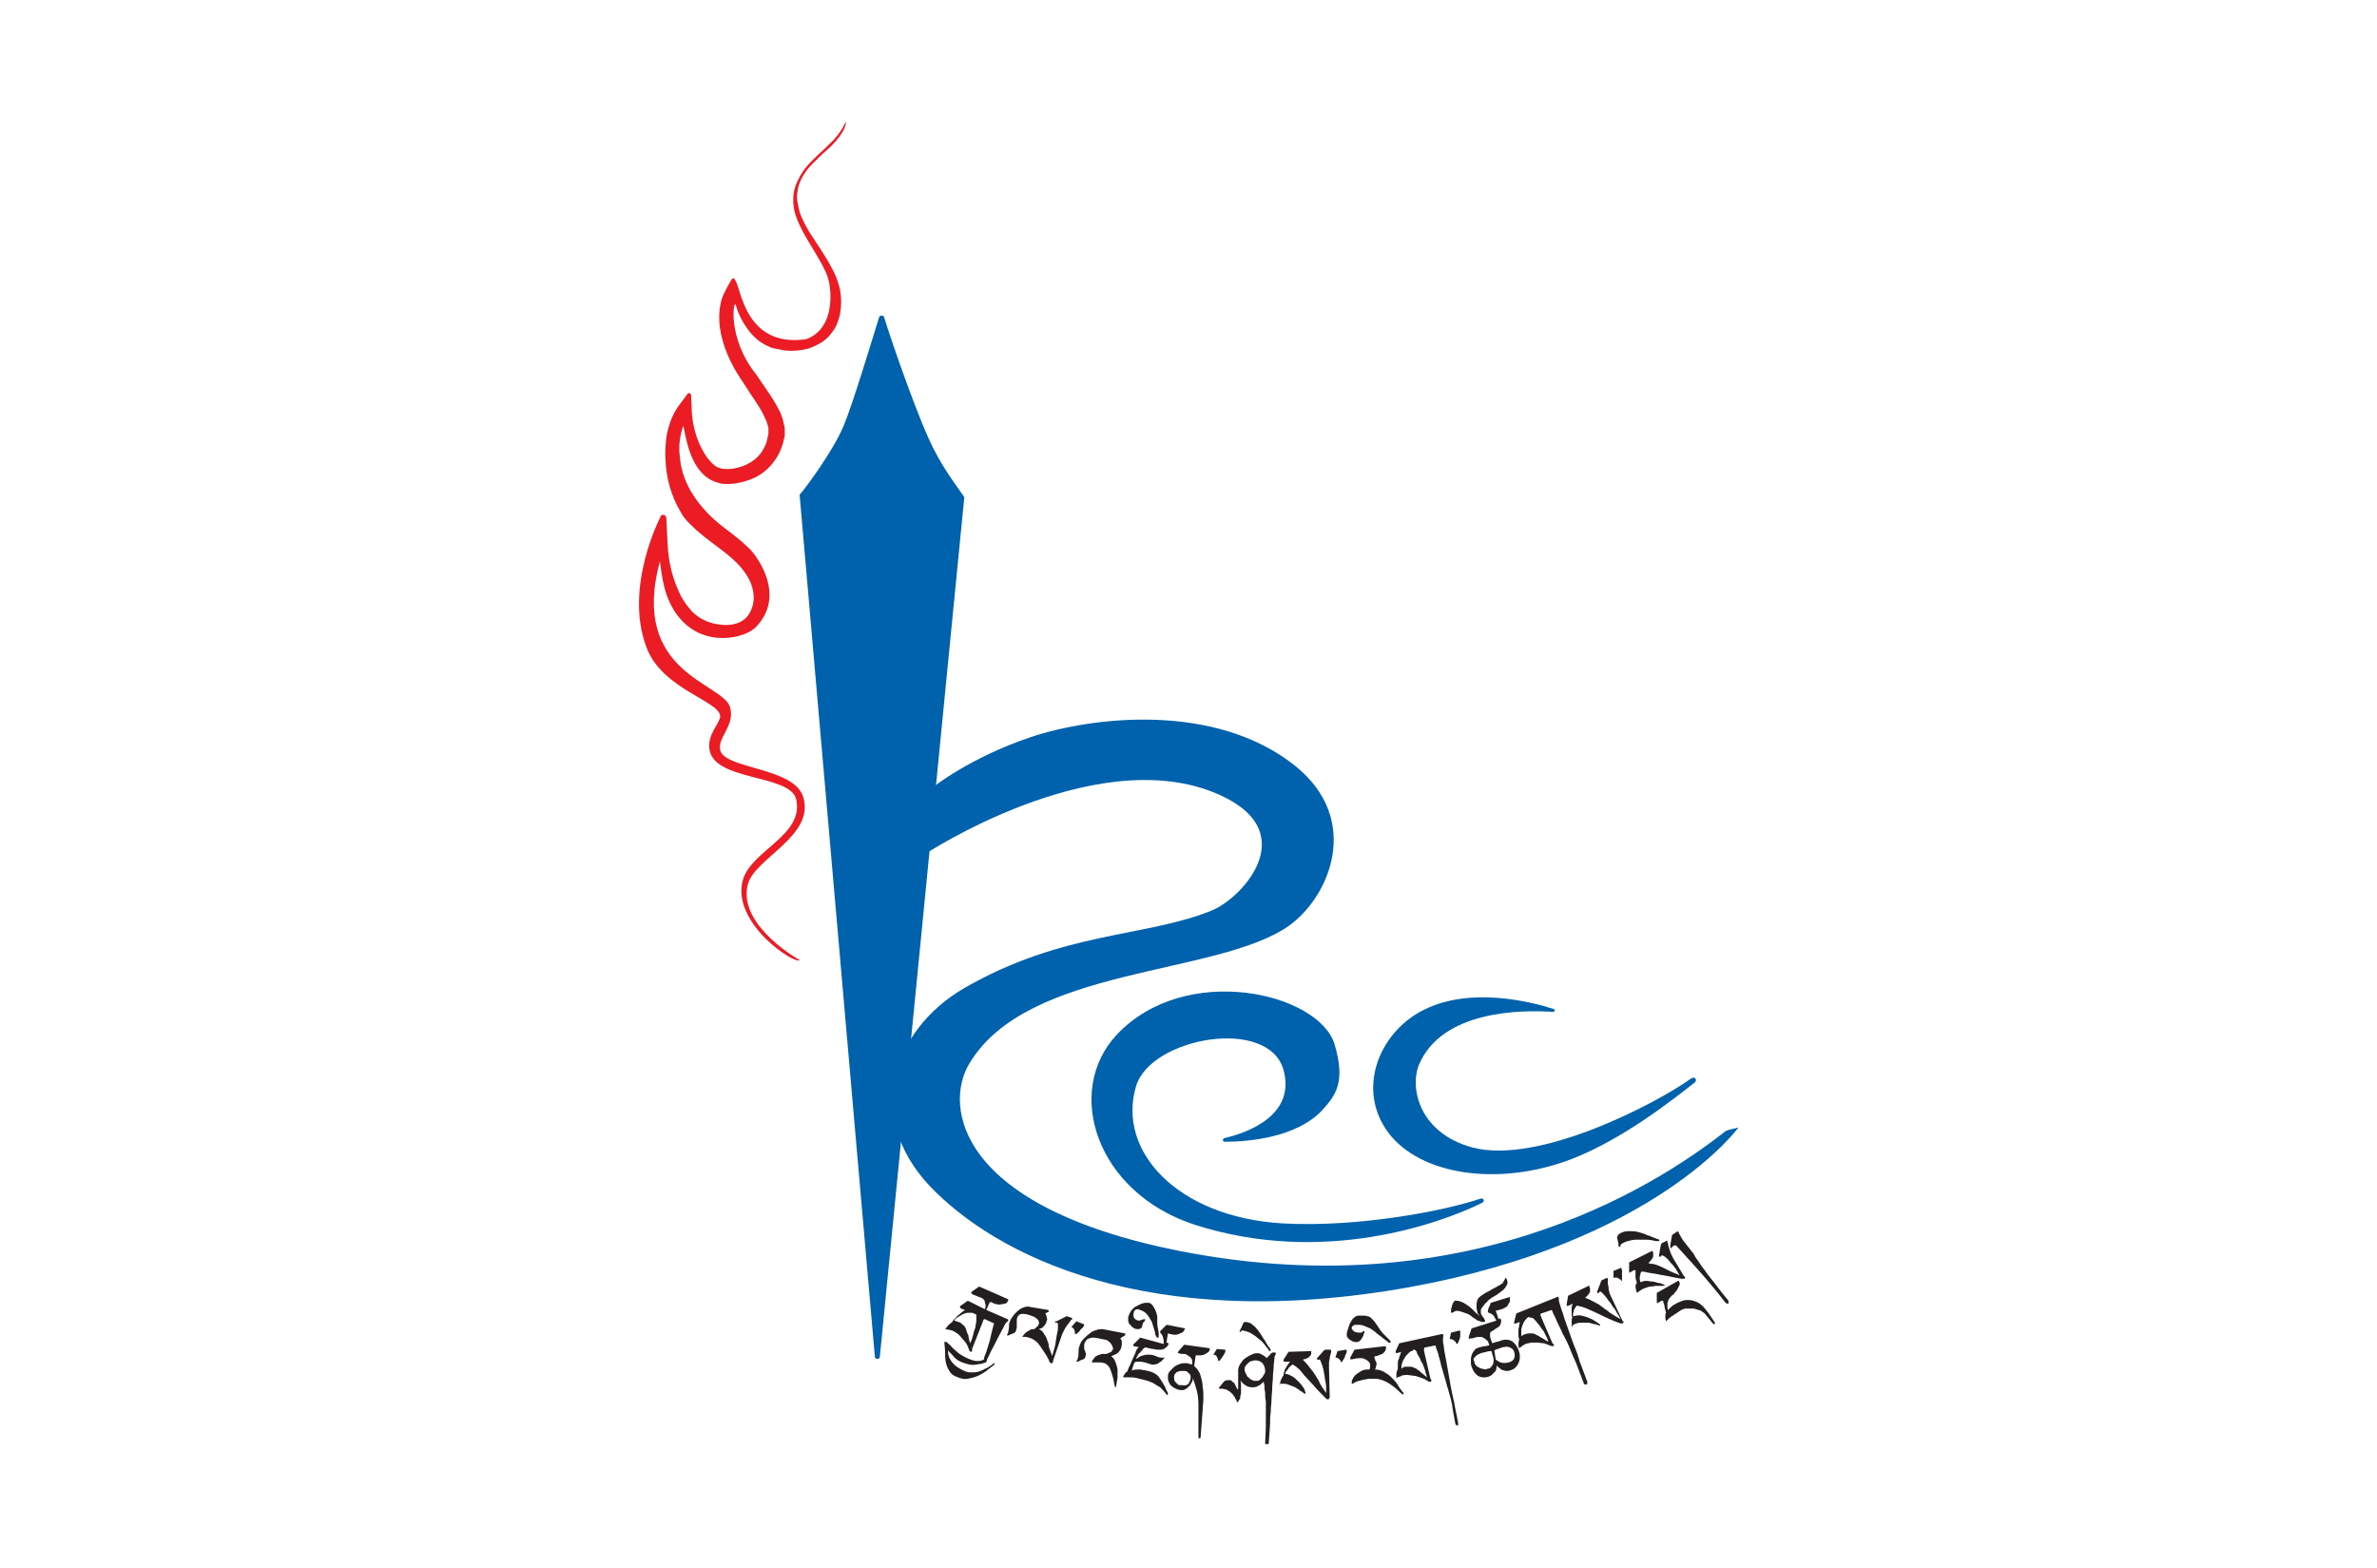 <?xml version="1.0" encoding="utf-8"?>
<!-- Generator: Adobe Illustrator 25.1.0, SVG Export Plug-In . SVG Version: 6.00 Build 0)  -->
<svg version="1.1"
	 id="Layer_1" xmlns:cc="http://creativecommons.org/ns#" xmlns:dc="http://purl.org/dc/elements/1.1/" xmlns:rdf="http://www.w3.org/1999/02/22-rdf-syntax-ns#"
	 xmlns="http://www.w3.org/2000/svg" xmlns:xlink="http://www.w3.org/1999/xlink" x="0px" y="0px" viewBox="0 0 335 221"
	 style="enable-background:new 0 0 335 221;" xml:space="preserve">
<style type="text/css">
	.st0{fill:#0062AD;}
	.st1{fill:#EC1C24;}
	.st2{clip-path:url(#SVGID_2_);fill:#231F20;}
</style>
<g>
	<path class="st0" d="M123.9,44.7c0.1-0.3,0.6-0.3,0.7,0c1.1,3.6,5,14.8,7,18.6c1.5,3,3.8,6,4.2,6.6c0,0.1,0.1,0.1,0.1,0.2
		L124,191.2c0,0.4-0.7,0.4-0.7,0L112.7,69.8c0-0.1,0-0.2,0.1-0.2c0.7-0.8,4.6-6,6.1-9.6C120.2,56.9,122.9,47.9,123.9,44.7z"/>
	<path class="st0" d="M131.4,111l-1.1,9.4c0,0,23.5-15.5,40.6-8.8c13.2,5.2,4.3,14.9-0.1,16.7c-9.3,3.8-21,2.9-35,11
		c-9.9,5.8-14.1,17.9-4.8,27.8c9.2,9.7,30.7,20.9,67.6,14.3c34.7-6.3,46.4-22.5,46.4-22.5s-1.5,0.3-1.8,0.5
		c-7.8,6.1-34.7,25.2-76.9,16.9c-31.4-6.2-33.3-20.4-29.7-26.4c8.2-13.8,34.8-12.3,45-19.4c5.8-4.1,10.4-15,0.9-22.6
		c-11.3-9-28.7-6.9-37.3-4S131.4,111,131.4,111z"/>
	<path class="st0" d="M172.6,160.9c-0.3,0-0.3-0.4-0.1-0.5c3.5-0.8,10.1-3.3,8.4-9.6c-2.1-7.6-18.8-4.6-20.8,2.3
		c-2.7,9.1,5.8,18.4,20.6,19.3c10.5,0.6,22.7-1.7,28-3.5c0.4-0.1,0.6,0.4,0.2,0.6c-5.9,2.9-22.4,8.9-40.5,3.1
		c-13.9-4.5-18.5-18.8-11-26.8c9.7-10.3,28.5-5.9,30.7,1.4c1.5,5.2,0.3,7-1.8,9.3C182.7,160.3,176,160.9,172.6,160.9z"/>
	<path class="st0" d="M218.9,142.6c0.2,0,0.3-0.3,0.1-0.4c-3.4-1.1-11.7-3.1-18.1,0c-6.2,2.9-9.7,10.7-5.6,16.9
		c4.1,6.2,14.8,8.1,24.9,4.7c7.8-2.6,15.9-9.1,18.7-11.3c0.3-0.3,0-0.9-0.6-0.5c-4.7,3.4-21.4,12.2-30.8,9.7
		c-7.4-2-8.9-8.3-7.5-11.7C203.3,142.3,214.6,142.3,218.9,142.6z"/>
	<path class="st1" d="M112.7,135.3c-0.6,0.7-9.7-5.2-8-11.3c1.2-4.2,8.7-6.3,7.5-11.4c-0.9-3.5-11.4-2.5-12.2-6.9
		c-0.4-2.1,1.4-3.7,1.5-4.7c0.1-2.2-8.2-3.8-10.4-9.8c-3.2-8.5,2-18.4,2-18.4c0.1-0.4,0.7-0.3,0.8,0.1l0.2,3.9
		c0.1,2.2,0.6,4.4,1.5,6.4c0.4,1,1,1.9,1.7,2.7c0.3,0.4,0.7,0.7,1.1,1c0.4,0.3,0.9,0.5,1.3,0.7c1.9,0.7,4.2,0.7,5.4-0.5
		c0.6-0.6,1-1.5,1.1-2.4c0.1-0.9-0.1-1.9-0.5-2.8c-0.9-1.9-2.5-3.3-4.4-4.7c-0.9-0.7-1.9-1.4-2.8-2.2c-0.5-0.4-0.9-0.8-1.4-1.3
		c-0.5-0.5-0.9-1-1.2-1.6c-1.3-2.2-2-4.7-2.1-7.2c-0.1-1.2,0-2.5,0.2-3.8c0.3-1.3,0.7-2.5,1.5-3.7l1.4-1.9c0.2-0.2,0.5-0.1,0.5,0.2
		l0.1,2.3c0.1,1.8,0.6,3.8,1.5,5.4c0.4,0.8,1,1.6,1.6,2.1c0.3,0.3,0.6,0.4,1,0.5c0.3,0.1,0.6,0.1,1.1,0.1c1.8-0.1,3.5-0.9,4.5-2.2
		c0.5-0.7,0.9-1.5,1-2.4l0.1-0.3c0-0.1,0-0.2,0-0.3c0-0.2,0-0.4,0-0.6c-0.1-0.4-0.2-0.8-0.4-1.2c-0.7-1.7-2-3.3-3.1-5.1
		c-0.6-0.9-4.6-6.4-3.1-11.8c0.2-0.7,1.4-3,1.6-3c0.5,0,0.9,2.1,1.3,3c1.1,3.1,3.4,6.4,9,5.6c4.3-1.5,3.7-7.6,2.8-9.4
		c-0.8-1.8-2-3.5-3-5.3c-0.5-0.9-1-1.9-1.3-2.9c-0.2-0.5-0.2-1-0.3-1.6c0-0.5,0-1.1,0.1-1.6c0.2-1,0.7-2,1.3-2.9
		c0.6-0.9,1.4-1.6,2.1-2.3c0.8-0.7,1.5-1.4,2.2-2.1c0.7-0.8,1.3-1.6,1.7-2.6c0.1,0.9-0.8,2.1-1.5,2.9c-0.7,0.8-1.5,1.4-2.2,2.1
		c-0.7,0.7-1.5,1.4-2,2.2c-0.6,0.8-1,1.8-1.1,2.7c-0.1,0.5-0.1,1,0,1.5c0.1,0.5,0.2,1,0.3,1.4c0.3,0.9,0.8,1.8,1.3,2.7
		c1.1,1.7,2.3,3.4,3.3,5.3c0.5,0.9,0.9,2,1.1,3c0.2,1.1,0.2,2.2,0,3.3c-0.1,0.5-0.3,1.1-0.5,1.6c-0.2,0.5-0.6,1-1,1.5
		c-0.8,0.9-1.8,1.4-2.9,1.8c-1.1,0.3-2.2,0.4-3.3,0.3c-0.6-0.1-1.1-0.2-1.6-0.3c-0.3-0.1-0.5-0.1-0.8-0.3c-0.3-0.1-0.6-0.3-0.8-0.4
		c-1-0.6-1.8-1.5-2.4-2.4c-0.6-0.9-1.1-1.9-1.4-3c-0.3-1-1.3,4.6,2.9,9.8c1.1,1.7,2.4,3.3,3.4,5.4c0.2,0.5,0.4,1.1,0.5,1.7
		c0.1,0.3,0.1,0.6,0.1,1c0,0.2,0,0.3,0,0.5l-0.1,0.4c-0.2,1.1-0.7,2.3-1.4,3.2c-0.7,1-1.7,1.8-2.7,2.3c-1.1,0.5-2.2,0.8-3.4,0.9
		c-0.3,0-0.5,0-0.9,0c-0.3,0-0.7-0.1-1-0.2c-0.7-0.2-1.2-0.5-1.7-0.9c-2.4-2-2.8-6-3.1-7.1c0,0-0.8,2-0.5,4.2
		c0.4,6.3,6.2,10.1,7.1,10.8c0.9,0.7,1.9,1.5,2.8,2.4c0.9,0.9,5.2,6.5,0.8,11c-1.6,1.6-7.3,2.9-10.8-1.4c-2.2-2.7-2.4-5.9-2.7-7.9
		C88.7,95,102,96.2,102.9,99.7c0.7,2.6-1.8,4.2-1.4,6c0.6,2.7,10.4,2.4,11.7,6.6c1.7,5.5-6.8,8.6-7.8,12.3
		C104,129.9,111.3,134.5,112.7,135.3z"/>
	<g>
		<defs>
			<rect id="SVGID_1_" x="133.1" y="173.5" width="110.5" height="30"/>
		</defs>
		<clipPath id="SVGID_2_">
			<use xlink:href="#SVGID_1_"  style="overflow:visible;"/>
		</clipPath>
		<path class="st2" d="M237.2,174.8c-0.1-0.2-0.2-0.3-0.3-0.5c-0.1-0.2-0.2-0.4-0.3-0.5c0,0,0,0,0-0.1c0,0,0-0.1-0.1-0.1
			c0-0.1-0.1-0.1-0.2,0l-0.6,0.4c0,0-0.1,0.1-0.1,0.3l-0.2,1.2c0,0.1,0,0.1,0,0.2c0,0.1,0,0.1,0,0.1c0,0,0,0,0.1,0.1
			c0,0,0.1,0,0.1,0c0,0,0,0,0-0.1c0,0,0-0.1,0.1-0.1l0.1-0.1c0.1-0.1,0.2-0.1,0.3-0.1c0.1,0,0.1,0,0.2,0.1c1,1.1,2,2.2,2.9,3.2
			c1,1.1,1.9,2.2,2.9,3.4l1.1,1.4c0,0,0.1,0.1,0.2,0.1c0.1,0,0.1,0,0.2,0c0.1,0,0.1-0.1,0.1-0.2c0-0.1-0.1-0.1-0.1-0.2l-0.9-1.1
			c-0.3-0.4-0.7-0.9-1-1.3c-0.4-0.5-0.7-0.9-1.1-1.4c-0.3-0.5-0.7-0.9-1-1.4c-0.3-0.5-0.7-0.9-0.9-1.4L237.2,174.8z M228.1,175.3
			c0,0.1,0,0.2,0,0.2c0,0.1,0,0.1,0,0.1c0,0,0.1,0.1,0.1,0.1c0,0,0.1,0,0.1,0c0,0,0.1-0.1,0.1-0.2c0-0.1,0-0.1,0.1-0.2
			c0.2-0.1,0.5-0.3,0.9-0.4c0.4-0.1,0.8-0.2,1.2-0.2c0.4,0,0.9,0,1.4,0c0.5,0,1,0.1,1.4,0.2c0.1,0,0.1,0,0.2,0c0.1,0,0.1,0,0.2,0
			c0.1,0,0.1-0.1,0-0.2c0,0-0.1-0.1-0.2-0.1c-0.1,0-0.2-0.1-0.3-0.1l-1-0.4c-0.1,0-0.3-0.1-0.5-0.2c-0.3-0.1-0.6-0.2-1-0.3
			c-0.4-0.1-0.8-0.1-1.3-0.1c-0.4,0-0.9,0.1-1.3,0.4c-0.1,0-0.1,0.1-0.2,0.2c0,0.1-0.1,0.2-0.1,0.3L228.1,175.3z M233.5,182.2l0,1.2
			c0,0,0,0.1,0,0.1c0,0,0,0.1,0,0.1c0,0.1,0.2,0,0.5-0.2l0.2-0.1c0.1,0,0.1,0,0.2,0c0,0.1,0,0.3,0.1,0.4c0,0.1,0.1,0.3,0.1,0.5
			c0,0.2,0.1,0.3,0.1,0.4c0,0.1,0.1,0.3,0.1,0.4c-0.1,0.2-0.1,0.3-0.1,0.5c0,0.2,0,0.4,0.1,0.7c0.2-0.2,0.5-0.5,0.8-0.7
			c0.3-0.2,0.8-0.5,1.2-0.8c0.3-0.2,0.6-0.3,0.9-0.3c0.3,0,0.7,0,1,0c0.3,0.1,0.7,0.2,1,0.3c0.3,0.2,0.6,0.4,0.8,0.7l0.9,1.1
			c0,0,0.1,0.1,0.1,0.1c0,0,0.1,0,0.1,0c0,0,0.1,0,0.1-0.1c0,0,0-0.1,0-0.1l-0.8-1.2c-0.3-0.4-0.6-0.8-0.9-1.1
			c-0.3-0.3-0.7-0.6-1.1-0.7c-0.4-0.2-0.8-0.2-1.2-0.2c-0.4,0-0.8,0.2-1.3,0.4c-0.4,0.2-0.7,0.4-0.9,0.6c-0.2,0.2-0.4,0.3-0.4,0.5
			c0-0.1-0.1-0.3-0.1-0.4c0-0.2,0-0.4,0-0.6s0.1-0.4,0.2-0.6c0.1-0.2,0.3-0.4,0.5-0.6c0.1,0,0.2-0.1,0.3-0.3
			c0.1-0.1,0.3-0.3,0.4-0.5c0.1-0.2,0.2-0.4,0.3-0.6c0.1-0.2,0-0.4-0.1-0.6c0,0,0,0,0,0c0,0,0,0-0.1,0L233.5,182.2z M229.6,177.9
			l0,1.2c0,0,0,0.1,0,0.1s0,0.1,0,0.1c0,0.1,0.2,0,0.5-0.2c0.1-0.1,0.2-0.1,0.2-0.1c0.1,0,0.1,0,0.2,0c0,0.3,0,0.6,0,0.9
			c0,0.3,0.1,0.6,0.2,0.9c-0.1,0.1-0.2,0.2-0.2,0.5c0,0.2,0.1,0.6,0.2,0.9c0.1-0.1,0.3-0.2,0.4-0.3c0.3-0.2,0.5-0.3,0.8-0.4
			s0.5-0.2,0.8-0.2c0.3,0,0.5-0.1,0.8-0.1c0.3,0,0.5,0,0.8,0c0,0,0.1,0,0.1,0c0.1,0,0.1,0,0.2,0c0,0,0-0.1,0-0.1
			c0,0-0.1-0.1-0.2-0.1c-0.2-0.1-0.4-0.2-0.7-0.2c-0.3-0.1-0.6-0.2-0.8-0.2c-0.3,0-0.6-0.1-0.9-0.1c-0.3,0-0.6,0.1-0.8,0.2
			c0-0.1-0.1-0.2-0.1-0.4c0-0.1,0-0.3,0-0.4c0-0.1,0.1-0.3,0.1-0.4c0-0.1,0.1-0.2,0.1-0.3c0.2,0,0.5,0,0.8,0.1
			c0.3,0.1,0.7,0.1,1.2,0.2c0.4,0.1,1,0.2,1.6,0.3c0.6,0.1,1.3,0.3,2.1,0.4c0.2,0,0.3,0,0.4,0c0.1-0.1,0.1-0.1,0.1-0.2
			c0,0-0.1-0.1-0.2-0.2l-1.5-2.5c-0.2-0.4-0.4-0.8-0.5-1.2c0-0.1-0.1-0.2-0.1-0.3c0-0.1-0.1-0.2-0.1-0.4c0-0.1,0-0.2-0.1-0.3
			c0-0.1,0-0.2,0-0.2c-0.1-0.1-0.1-0.1-0.2,0l-0.6,0.3c0,0-0.1,0.1-0.1,0.2c0,0.1-0.1,0.2-0.1,0.4l-0.2,1.2c0,0.1,0.1,0.1,0.1,0.1
			c0,0,0.1,0,0.1,0c0,0,0,0,0.1-0.1c0,0,0.1-0.1,0.1-0.1c0,0,0.1,0,0.3,0.1c0.1,0.1,0.3,0.2,0.5,0.4c0.2,0.2,0.3,0.4,0.5,0.6
			c0.2,0.2,0.4,0.4,0.5,0.6c0.2,0.2,0.3,0.4,0.4,0.6c0.1,0.2,0.2,0.3,0.2,0.3l0.1,0.2l-1.2-0.5c-0.2-0.1-0.4-0.2-0.6-0.3
			c-0.2-0.1-0.4-0.2-0.6-0.3c-0.2-0.1-0.5-0.2-0.7-0.3c-0.3-0.1-0.5-0.2-0.9-0.2l-0.4-0.1c0.1-0.1,0.2-0.2,0.3-0.3
			c0.1-0.1,0.2-0.3,0.3-0.4c0.1-0.2,0.1-0.3,0.1-0.5c0-0.2,0-0.3-0.1-0.5c0,0,0,0,0,0c0,0,0,0-0.1,0L229.6,177.9z M227.4,179.1l0,1
			c0.2-0.1,0.4-0.1,0.6,0c0.2,0.1,0.4,0.2,0.5,0.4c0.1,0,0.1-0.1,0.1-0.3c0-0.2,0-0.3,0-0.5c0-0.2,0-0.4,0-0.6
			c0-0.2-0.1-0.3-0.1-0.4c0-0.1-0.1-0.1-0.1,0L227.4,179.1z M221.7,186.7c0.1,0,0.2-0.1,0.2-0.1c0.3-0.1,0.5-0.2,0.8-0.2
			c0.3,0,0.6,0,0.8,0c0.3,0,0.6,0,0.8,0.1c0.3,0.1,0.6,0.1,0.8,0.2c0.1,0,0.1,0,0.2,0.1c0,0,0.1,0,0.2,0c0,0,0,0,0-0.1
			c0-0.1-0.2-0.2-0.5-0.4c-0.3-0.2-0.6-0.4-0.9-0.5c-0.4-0.2-0.8-0.3-1.2-0.4c-0.4-0.1-0.8,0-1.2,0.1c0-0.1,0-0.2,0-0.4
			c0-0.1,0.1-0.3,0.1-0.4c0-0.1,0.1-0.3,0.2-0.4s0.1-0.2,0.2-0.3c0.2,0,0.5,0.1,0.9,0.2c0.3,0.1,0.8,0.3,1.2,0.5
			c0.5,0.2,1.1,0.5,1.7,0.8s1.5,0.7,2.4,1c0.1,0,0.2,0,0.3,0c0,0,0.1-0.1,0.1-0.1c0-0.1,0-0.1,0-0.2c0,0,0,0,0,0c0,0,0,0-0.1,0
			l-1.7-3.6c-0.1-0.2-0.2-0.4-0.2-0.6c-0.1-0.2-0.1-0.4-0.1-0.6c0-0.2-0.1-0.3-0.1-0.5c0-0.2,0-0.3,0-0.5c0,0,0-0.1,0-0.1
			c0,0,0-0.1,0-0.1c0-0.1-0.1-0.1-0.2-0.1l-0.6,0.3c0,0-0.1,0-0.1,0.1c0,0-0.1,0.1-0.1,0.2l-0.5,1.3c0,0,0,0.1,0,0.1
			c0,0,0,0.1,0,0.1c0,0,0,0.1,0.1,0c0,0,0.1,0,0.1,0c0,0,0,0,0.1-0.1c0,0,0.1-0.1,0.1-0.1c0,0,0.1,0,0.2,0.1
			c0.1,0.1,0.2,0.2,0.4,0.4c0.1,0.2,0.3,0.3,0.4,0.5c0.1,0.2,0.3,0.4,0.4,0.5c0.2,0.3,0.4,0.7,0.7,1c0.2,0.4,0.4,0.7,0.6,1l0.2,0.4
			l-0.7-0.4c-0.3-0.2-0.5-0.3-0.8-0.5c-0.2-0.2-0.5-0.4-0.8-0.6c-0.3-0.2-0.6-0.5-1-0.7c-0.4-0.2-0.9-0.5-1.4-0.7l-0.3-0.1
			c0.1-0.1,0.2-0.2,0.3-0.3c0.1-0.1,0.2-0.2,0.3-0.4c0.1-0.1,0.1-0.3,0.1-0.4c0-0.1,0-0.3-0.1-0.5c0,0,0,0,0-0.1c0,0,0,0-0.1,0
			l-2.9,1.4l-0.2,1.2c0,0,0,0.1,0,0.1c0,0,0,0.1,0,0.1c0,0.1,0.2,0,0.5-0.1l0.3-0.2c0,0.1,0,0.3-0.1,0.5c0,0.2,0,0.4,0,0.5
			c0,0.2,0,0.4,0,0.5c0,0.2,0,0.3,0.1,0.5c-0.1,0.1-0.1,0.3-0.1,0.6c0,0.2,0,0.5,0.1,0.8C221.6,186.8,221.7,186.7,221.7,186.7
			 M215.8,185.7c0.1,0,0.2,0,0.3,0.1c0.1,0.1,0.2,0.2,0.3,0.3c0.2,0.2,0.3,0.4,0.5,0.6c0.2,0.2,0.3,0.5,0.5,0.7
			c0.2,0.2,0.3,0.5,0.4,0.7c0.1,0.2,0.2,0.4,0.3,0.6l0.1,0.4l-0.8-0.5c-0.2-0.1-0.4-0.2-0.5-0.3c-0.2-0.1-0.4-0.2-0.6-0.3
			c-0.2-0.1-0.4-0.1-0.6-0.1c-0.2,0-0.4,0-0.7,0.1c-0.1,0-0.2,0.1-0.3,0.1c-0.1,0.1-0.2,0.1-0.3,0.2c0-0.2,0-0.5,0-0.8
			c0-0.3,0.1-0.6,0.2-0.8c0.1-0.3,0.2-0.5,0.4-0.7c0.1-0.2,0.3-0.3,0.4-0.4L215.8,185.7z M213.7,185.1l-0.3,1.2c0,0,0,0.1,0,0.1
			c0,0,0,0.1,0,0.1c0,0.1,0.2,0,0.5-0.1l0.3-0.1c0,0.1-0.1,0.3-0.1,0.5c0,0.2-0.1,0.4-0.1,0.6c0,0.2,0,0.5,0,0.7
			c0,0.2,0,0.4,0.1,0.6c0,0.2-0.1,0.4-0.1,0.6c0,0.2,0,0.5,0.1,0.7c0.1-0.1,0.3-0.2,0.4-0.3c0.1-0.1,0.3-0.2,0.5-0.3
			c0.2-0.1,0.5-0.1,0.8-0.2c0.3,0,0.6,0,0.9,0c0.3,0,0.6,0.1,0.9,0.1c0.3,0.1,0.6,0.2,0.8,0.3c0.1,0,0.2,0.1,0.3,0.1
			c0.1,0,0.2,0,0.2,0c0.1,0,0.1-0.1,0.1-0.2c0,0,0-0.1-0.1-0.1c0,0-0.1-0.1-0.1-0.1l-1.6-3.7c0-0.1-0.1-0.2-0.1-0.3
			c0-0.1,0-0.2,0.1-0.2l1.5-0.5c0.1,0.3,0.3,0.7,0.5,1.1c0.2,0.5,0.4,0.9,0.7,1.5c0.2,0.5,0.5,1.1,0.8,1.6c0.3,0.6,0.5,1.1,0.7,1.6
			s0.4,1,0.6,1.4c0.2,0.4,0.3,0.8,0.4,1l0.8,2.1c0,0.1,0.1,0.2,0.2,0.2c0.1,0,0.1,0,0.2,0c0,0,0.1-0.1,0.1-0.1c0-0.1,0-0.2,0-0.3
			l-0.9-2.4c-0.1-0.2-0.2-0.5-0.3-0.9c-0.1-0.4-0.3-0.9-0.5-1.4c-0.2-0.5-0.4-1-0.6-1.6c-0.2-0.6-0.4-1.1-0.6-1.7
			c-0.2-0.5-0.4-1.1-0.5-1.5c-0.2-0.5-0.3-0.9-0.4-1.2c-0.1-0.3-0.2-0.6-0.2-0.8c0-0.2,0-0.3-0.1-0.4c0-0.1-0.1-0.1-0.2,0
			L213.7,185.1z M208.7,185.6L208,185c-0.2-0.2-0.4-0.4-0.6-0.6s-0.5-0.4-0.8-0.6c-0.3-0.2-0.5-0.3-0.8-0.4
			c-0.3-0.1-0.5-0.1-0.7-0.1c-0.1,0-0.2,0.1-0.3,0.3c-0.1,0.1-0.1,0.3-0.2,0.5c0,0.2-0.1,0.3-0.1,0.5s0,0.2,0,0.3c0,0,0,0.1,0.1,0.1
			c0,0,0.1,0,0.1,0c0.1-0.1,0.1-0.1,0.2-0.1c0,0,0.1-0.1,0.1-0.1c0.2-0.1,0.5-0.1,0.8,0c0.3,0.1,0.6,0.2,0.9,0.3
			c0.3,0.1,0.6,0.3,0.8,0.5c0.3,0.2,0.5,0.3,0.6,0.4c0,0,0.1,0.1,0.2,0.1c0.1,0,0.2,0.1,0.3,0.1c0.1,0,0.2,0.1,0.3,0.1
			c0.1,0,0.1,0,0.2,0c0.2,0,0.2-0.1,0.2-0.2c0-0.1-0.1-0.1-0.1-0.2c0-0.1-0.1-0.2-0.2-0.3c-0.1-0.1-0.1-0.2-0.2-0.3
			c0-0.1-0.1-0.2-0.1-0.2c0-0.2,0-0.3,0-0.5c0.1-0.2,0.1-0.3,0.3-0.5c0.1-0.1,0.2-0.3,0.3-0.4c0.1-0.1,0.3-0.2,0.4-0.4
			c0.1-0.1,0.2-0.2,0.4-0.3c0.1-0.1,0.2-0.2,0.3-0.2c0.1-0.1,0.3-0.2,0.5-0.3c0.3-0.2,0.5-0.4,0.8-0.6c0.3-0.2,0.5-0.5,0.6-0.7
			c0.2-0.3,0.2-0.5,0.1-0.8c0,0,0-0.1-0.1-0.2c0-0.1-0.1-0.1-0.1-0.1c0,0-0.1,0-0.1,0.1c0,0.1,0,0.1-0.1,0.2c0,0.1-0.1,0.1-0.1,0.2
			c0,0.1-0.1,0.1-0.1,0.2c-0.2,0.2-0.5,0.3-0.8,0.5c-0.3,0.2-0.6,0.3-0.9,0.5c-0.3,0.2-0.6,0.3-0.9,0.5c-0.3,0.2-0.5,0.3-0.7,0.5
			c-0.2,0.2-0.3,0.3-0.3,0.5c-0.1,0.2-0.1,0.4-0.1,0.6c0,0.2,0,0.4,0,0.5s0.1,0.3,0.1,0.5c0,0.1,0,0.1,0.1,0.2
			c0,0.1,0.1,0.1,0.1,0.2L208.7,185.6z M210.6,190.3c0.2-0.1,0.4-0.2,0.5-0.2c0.2-0.1,0.4-0.1,0.5-0.2c0.5-0.1,0.9-0.2,1.2,0
			c0.3,0.1,0.5,0.3,0.6,0.6c0.1,0.4,0.1,0.7,0,0.9c-0.1,0.3-0.4,0.5-0.8,0.6c-0.4,0.1-0.8,0.1-1.1,0c-0.3-0.1-0.5-0.3-0.7-0.4
			L210.6,190.3z M210.5,191.5c0,0.1,0,0.3,0,0.4c0,0.1-0.1,0.3-0.1,0.4c-0.1,0.1-0.2,0.3-0.3,0.4c-0.1,0.1-0.3,0.2-0.5,0.2
			c-0.2,0.1-0.4,0.1-0.6,0c-0.2,0-0.4-0.1-0.6-0.2c-0.2-0.1-0.3-0.2-0.4-0.3c-0.1-0.1-0.2-0.3-0.2-0.4c0-0.1,0-0.2-0.1-0.3
			s0-0.2,0.1-0.4c0.1-0.1,0.2-0.2,0.3-0.3c0.1-0.1,0.4-0.2,0.6-0.3c0.2-0.1,0.5-0.1,0.8-0.2c0.3-0.1,0.5-0.1,0.7-0.1L210.5,191.5z
			 M210.4,187.5c0.1,0,0.2-0.1,0.3-0.2c0.2-0.1,0.3-0.2,0.5-0.3c0.1-0.1,0.3-0.3,0.3-0.5c0.1-0.2,0.1-0.4,0-0.6c0,0,0,0,0-0.1
			c0,0,0,0-0.1,0l-0.2,0.1l-0.4-1.2l0.5-0.1c0.2-0.1,0.4-0.1,0.6-0.2c0.2-0.1,0.3-0.2,0.5-0.3c0,0,0.1-0.1,0.1-0.2
			c0.1-0.1,0.1-0.2,0.2-0.3c0.1-0.1,0.1-0.2,0.1-0.3c0-0.1,0-0.2,0-0.4c0,0,0,0,0-0.1c0,0,0,0-0.1,0l-2.6,0.8c0,0.1-0.1,0.2-0.1,0.3
			c-0.1,0.1-0.1,0.3-0.2,0.4c0,0.1-0.1,0.3-0.1,0.4c0,0.1,0,0.2,0,0.2c0,0,0.1,0.1,0.1,0.1c0.1,0,0.2,0.1,0.3,0.1
			c0.1,0.1,0.2,0.1,0.3,0.2c0.1,0.1,0.2,0.2,0.2,0.3c0.1,0.1,0.1,0.2,0.2,0.3c0,0.1,0.1,0.2,0.1,0.2l-3.5,1.1l-0.4,1.2
			c0,0,0,0.1,0,0.1c0,0,0,0.1,0,0.1c0,0.1,0.2,0,0.5,0l0.7-0.2c0.1,0,0.3,0,0.5,0c0.2,0,0.3,0.1,0.5,0.2c0.1,0.1,0.3,0.2,0.4,0.3
			c0.1,0.1,0.2,0.3,0.2,0.4l0.1,0.3c-0.2,0-0.4,0.1-0.6,0.1c-0.2,0-0.5,0.1-0.9,0.2c-0.3,0.1-0.5,0.2-0.6,0.4
			c-0.2,0.2-0.3,0.4-0.4,0.7c-0.1,0.3-0.1,0.5-0.1,0.8c0,0.3,0,0.6,0.1,0.8c0.2,0.6,0.5,1,0.9,1.3c0.4,0.2,0.9,0.3,1.5,0.1
			c0.2-0.1,0.3-0.1,0.5-0.3c0.1-0.1,0.3-0.3,0.4-0.4s0.2-0.3,0.2-0.5c0-0.2,0.1-0.3,0-0.4c0.1,0.1,0.2,0.2,0.3,0.3
			c0.1,0.1,0.3,0.2,0.4,0.3s0.4,0.1,0.6,0.2c0.2,0,0.4,0,0.7-0.1c0.3-0.1,0.5-0.2,0.7-0.4c0.2-0.2,0.3-0.4,0.4-0.6
			c0.1-0.2,0.2-0.5,0.2-0.8c0-0.3,0-0.5-0.1-0.8c-0.2-0.7-0.6-1.2-1-1.5c-0.4-0.2-0.9-0.3-1.5-0.1c-0.3,0.1-0.5,0.2-0.7,0.2
			c-0.2,0.1-0.4,0.1-0.6,0.2l-0.2-0.6c-0.1-0.2-0.1-0.4-0.1-0.6c0-0.2,0-0.3,0.1-0.4L210.4,187.5z M204.5,187.8l-0.2,0.9
			c0.2,0,0.4,0,0.6,0.2c0.2,0.1,0.3,0.3,0.4,0.5c0.1,0,0.1-0.1,0.2-0.2c0.1-0.1,0.1-0.3,0.2-0.5c0.1-0.2,0.1-0.4,0.1-0.6
			c0-0.2,0-0.3,0-0.5c0-0.1-0.1-0.1-0.1-0.1L204.5,187.8z M199.2,190.2c0.1,0,0.2,0,0.3,0.1c0.1,0.1,0.2,0.2,0.2,0.4
			c0.1,0.2,0.3,0.5,0.4,0.7c0.1,0.3,0.2,0.5,0.4,0.8c0.1,0.3,0.2,0.5,0.3,0.8c0.1,0.2,0.1,0.5,0.2,0.7l0.1,0.4l-0.7-0.6
			c-0.2-0.1-0.3-0.3-0.5-0.4c-0.2-0.1-0.3-0.3-0.5-0.3c-0.2-0.1-0.4-0.2-0.6-0.2c-0.2,0-0.4,0-0.7,0c-0.1,0-0.2,0-0.3,0.1
			c-0.1,0-0.2,0.1-0.3,0.2c0-0.2,0-0.5,0.1-0.8c0.1-0.3,0.2-0.5,0.4-0.8c0.1-0.2,0.3-0.4,0.5-0.6c0.2-0.2,0.3-0.3,0.5-0.3
			L199.2,190.2z M197.2,189.3l-0.5,1.1c0,0,0,0.1,0,0.1c0,0,0,0.1,0,0.1c0,0.1,0.2,0.1,0.5,0l0.3-0.1c-0.1,0.1-0.1,0.3-0.2,0.5
			c-0.1,0.2-0.1,0.4-0.2,0.6c-0.1,0.2-0.1,0.4-0.1,0.7c0,0.2,0,0.4,0,0.6c-0.1,0.2-0.1,0.3-0.2,0.6c0,0.2,0,0.5,0,0.7
			c0.2-0.1,0.3-0.2,0.5-0.2c0.2-0.1,0.3-0.2,0.5-0.2c0.2,0,0.5-0.1,0.8,0c0.3,0,0.6,0.1,0.9,0.1c0.3,0.1,0.6,0.2,0.9,0.3
			c0.3,0.1,0.5,0.2,0.8,0.4c0.1,0.1,0.2,0.1,0.2,0.1c0.1,0,0.2,0.1,0.2,0c0.1,0,0.2-0.1,0.1-0.2c0,0,0-0.1,0-0.1
			c0,0-0.1-0.1-0.1-0.1l-0.9-3.9c0-0.1,0-0.2,0-0.3c0-0.1,0-0.2,0.1-0.2l1.5-0.3c0.1,0.3,0.2,0.7,0.4,1.2c0.1,0.5,0.3,1,0.4,1.6
			c0.2,0.6,0.3,1.1,0.5,1.7c0.2,0.6,0.3,1.2,0.5,1.7c0.1,0.5,0.3,1,0.4,1.5c0.1,0.4,0.2,0.8,0.2,1.1l0.4,2.2c0,0.1,0.1,0.2,0.1,0.2
			c0.1,0,0.1,0.1,0.2,0.1c0,0,0.1,0,0.1-0.1c0-0.1,0-0.2,0-0.3L205,198c0-0.2-0.1-0.5-0.2-1c-0.1-0.4-0.2-0.9-0.3-1.4
			c-0.1-0.5-0.2-1.1-0.3-1.7c-0.1-0.6-0.2-1.2-0.3-1.7c-0.1-0.6-0.2-1.1-0.3-1.6c-0.1-0.5-0.1-0.9-0.2-1.3c0-0.3-0.1-0.6,0-0.8
			c0-0.2,0-0.4,0-0.4c0-0.1-0.1-0.1-0.2-0.1L197.2,189.3z M196,189.1c0-0.1-0.1-0.2-0.2-0.3c-0.1-0.1-0.3-0.3-0.4-0.4
			c-0.2-0.2-0.3-0.3-0.5-0.5c-0.2-0.2-0.3-0.4-0.4-0.5c-0.2-0.3-0.4-0.6-0.6-0.9c-0.2-0.3-0.4-0.5-0.7-0.8c-0.1-0.1-0.3-0.2-0.4-0.2
			c-0.1,0-0.3-0.1-0.5-0.1c-0.2,0-0.3,0-0.5,0c-0.2,0-0.3,0-0.4,0c-0.2,0-0.5,0.2-0.7,0.4c-0.2,0.2-0.3,0.5-0.5,0.8
			c-0.1,0.3-0.2,0.6-0.3,0.9c-0.1,0.3-0.1,0.5-0.1,0.7c0,0.1,0.1,0.3,0.2,0.4c0.1,0.1,0.2,0.2,0.4,0.3c0.2,0.1,0.3,0.2,0.5,0.2
			c0.2,0,0.3,0.1,0.4,0c0.2,0,0.3-0.1,0.5-0.3c0.1-0.2,0.2-0.3,0.3-0.5c0.1-0.3,0.2-0.5,0.2-0.7c0,0,0-0.1-0.1,0c0,0-0.1,0-0.2,0.1
			c-0.1,0.1-0.2,0.1-0.2,0.1c-0.1,0-0.2,0-0.4,0c-0.1,0-0.3-0.1-0.4-0.1s-0.2-0.1-0.3-0.2c-0.1-0.1-0.2-0.2-0.2-0.3
			c0-0.1,0-0.2,0.1-0.3c0.1-0.1,0.2-0.1,0.3-0.2c0.2,0,0.5,0,0.7,0c0.3,0,0.5,0.1,0.8,0.2c0.2,0.1,0.5,0.2,0.7,0.3
			c0.2,0.1,0.4,0.3,0.6,0.4c0.3,0.3,0.6,0.5,1,0.8c0.3,0.3,0.7,0.5,1,0.8C195.9,189.3,196,189.2,196,189.1 M190.9,190.2l-0.6,1.1
			c0,0,0,0.1,0,0.1c0,0,0,0.1,0,0.1c0,0.1,0.2,0.1,0.5,0l0.6-0.1c0.2,0,0.3,0,0.5,0c0.2,0,0.4,0.1,0.6,0.2c0.2,0.1,0.3,0.2,0.4,0.3
			s0.2,0.3,0.2,0.4c0,0.2,0,0.3,0,0.4c0,0.1-0.1,0.2-0.1,0.3c-0.1,0-0.1,0-0.2,0c-0.1,0-0.1,0-0.2,0c-0.3,0-0.6,0.1-0.9,0.3
			c-0.3,0.2-0.5,0.3-0.7,0.5c-0.2,0.2-0.3,0.4-0.4,0.6c-0.1,0.2-0.1,0.3-0.1,0.5c0,0,0,0.1,0,0.1c0,0,0,0,0.1,0c0,0,0.1,0,0.2-0.1
			c0.1-0.1,0.2-0.1,0.4-0.2c0.2-0.1,0.4-0.1,0.7-0.2c0.3-0.1,0.6-0.1,1-0.2c0.4,0,0.8,0,1.2,0c0.4,0.1,0.8,0.2,1.2,0.4
			c0.4,0.2,0.7,0.4,1.1,0.7c0.4,0.3,0.7,0.6,1,0.9c0,0,0.1,0,0.1,0.1c0,0,0.1,0.1,0.2,0.1c0.1,0,0.1,0,0.1-0.1c0,0,0-0.1,0-0.1
			c0,0,0-0.1-0.1-0.1c-0.3-0.4-0.6-0.8-0.8-1.2c-0.3-0.4-0.6-0.7-0.9-1c-0.3-0.3-0.7-0.5-1-0.7c-0.4-0.2-0.8-0.3-1.2-0.3
			c0-0.1,0.1-0.2,0.1-0.3c0-0.1,0-0.2,0.1-0.3c0-0.1,0-0.2,0-0.3c0-0.1,0-0.1-0.1-0.2c0-0.1-0.1-0.2-0.1-0.3c0-0.1-0.1-0.2-0.1-0.2
			s0-0.1,0-0.1s0,0,0-0.1c0,0,0.1,0,0.1-0.1l0.1,0c0.1,0,0.2,0,0.4-0.1c0.2-0.1,0.3-0.1,0.5-0.2c0.2-0.1,0.3-0.3,0.4-0.4
			c0.1-0.2,0.2-0.4,0.1-0.6c0,0,0,0,0-0.1c0,0,0,0,0,0L190.9,190.2z M188.5,190.4l-0.3,0.9c0.2,0,0.4,0.1,0.5,0.2
			c0.2,0.2,0.3,0.3,0.3,0.5c0.1,0,0.1-0.1,0.2-0.2c0.1-0.1,0.2-0.3,0.3-0.5c0.1-0.2,0.1-0.4,0.2-0.5c0.1-0.2,0.1-0.3,0.1-0.5
			c0-0.1,0-0.1-0.1-0.1L188.5,190.4z M180.4,195c0.1,0,0.2,0,0.3,0c0.3,0,0.6,0,0.8,0.1c0.3,0.1,0.5,0.2,0.8,0.3
			c0.3,0.1,0.5,0.3,0.7,0.4c0.2,0.2,0.5,0.3,0.7,0.5c0.1,0,0.1,0.1,0.1,0.1c0,0,0.1,0,0.2,0c0,0,0,0,0-0.1c0-0.1-0.1-0.3-0.2-0.6
			c-0.2-0.3-0.4-0.6-0.7-0.9c-0.3-0.3-0.6-0.6-0.9-0.8c-0.4-0.2-0.7-0.4-1.1-0.4c0-0.1,0.1-0.2,0.2-0.4c0.1-0.1,0.2-0.2,0.3-0.4
			s0.2-0.2,0.3-0.3c0.1-0.1,0.2-0.2,0.3-0.2c0.2,0.1,0.5,0.3,0.7,0.5c0.3,0.2,0.6,0.6,0.9,1c0.4,0.4,0.8,0.9,1.3,1.4
			c0.5,0.6,1.1,1.2,1.8,1.9c0.1,0.1,0.2,0.1,0.3,0.1c0,0,0.1,0,0.1-0.1c0,0,0.1-0.1,0.1-0.2c0,0,0,0,0-0.1c0,0,0,0,0-0.1l-0.1-4
			c0-0.2,0-0.5,0-0.7c0-0.2,0.1-0.4,0.1-0.6c0-0.2,0.1-0.3,0.1-0.5c0.1-0.2,0.1-0.3,0.1-0.4c0,0,0-0.1,0-0.1c0,0,0-0.1,0-0.1
			c0-0.1-0.1-0.1-0.1-0.1l-0.6,0c0,0-0.1,0-0.1,0c-0.1,0-0.1,0.1-0.2,0.1l-0.9,1c0,0,0,0-0.1,0.1c0,0,0,0.1,0,0.1c0,0,0,0.1,0.1,0.1
			c0,0,0.1,0,0.1,0c0,0,0,0,0.1,0c0,0,0.1,0,0.1,0c0,0,0.1,0.1,0.1,0.2c0.1,0.1,0.1,0.3,0.2,0.5c0.1,0.2,0.1,0.4,0.2,0.6
			c0,0.2,0.1,0.4,0.1,0.6c0.1,0.4,0.1,0.8,0.2,1.2c0.1,0.4,0.1,0.8,0.1,1.2l0,0.4l-0.4-0.6c-0.2-0.2-0.3-0.5-0.5-0.8
			c-0.1-0.3-0.3-0.6-0.5-0.9c-0.2-0.3-0.4-0.7-0.7-1c-0.3-0.4-0.6-0.8-1-1.2l-0.2-0.2c0.1,0,0.3-0.1,0.4-0.1
			c0.1-0.1,0.3-0.1,0.4-0.2c0.1-0.1,0.2-0.2,0.3-0.3c0.1-0.1,0.1-0.3,0.1-0.5c0,0,0,0,0-0.1c0,0,0,0,0,0l-3.2,0.1l-0.7,1.1
			c0,0,0,0.1,0,0.1c0,0,0,0.1,0,0.1c0,0.1,0.2,0.1,0.5,0.1l0.4,0c-0.1,0.1-0.2,0.3-0.3,0.4c-0.1,0.2-0.2,0.3-0.3,0.5
			c-0.1,0.2-0.2,0.3-0.2,0.5c-0.1,0.2-0.1,0.3-0.1,0.5c-0.1,0.1-0.2,0.3-0.3,0.5c-0.1,0.2-0.2,0.5-0.2,0.8
			C180.2,195.1,180.3,195,180.4,195 M174.9,187.2c-0.1,0.1-0.1,0.1-0.1,0.2c0,0.1-0.1,0.1-0.1,0.1c0,0.1,0,0.2,0.1,0.2
			c0,0,0.1,0,0.1-0.1c0.1-0.1,0.1-0.1,0.1-0.1c0.3,0,0.6,0.1,0.9,0.2c0.3,0.1,0.6,0.3,0.9,0.5c0.3,0.2,0.6,0.5,1,0.8
			c0.3,0.3,0.6,0.7,0.9,1.1c0.1,0.1,0.1,0.1,0.1,0.2c0,0,0.1,0.1,0.1,0.1c0.1,0,0.1,0,0.2-0.1c0,0,0-0.1-0.1-0.2
			c0-0.1-0.1-0.2-0.2-0.3l-0.5-0.8c0-0.1-0.1-0.2-0.2-0.3c-0.1-0.2-0.2-0.3-0.3-0.5c-0.1-0.2-0.3-0.4-0.4-0.6
			c-0.2-0.2-0.3-0.4-0.5-0.6c-0.2-0.2-0.4-0.3-0.6-0.5c-0.2-0.1-0.5-0.2-0.7-0.2c-0.1,0-0.1,0-0.2,0c-0.1,0-0.1,0.1-0.2,0.2
			L174.9,187.2z M179,200.6c0-0.1,0-0.4,0-0.7c0-0.3,0.1-0.7,0.1-1.2s0.1-0.9,0.1-1.5c0-0.5,0.1-1.1,0.1-1.6c0-0.6,0.1-1.1,0.1-1.6
			c0-0.5,0.1-1,0.1-1.4c0-0.4,0.1-0.8,0.1-1.1c0-0.3,0.1-0.5,0.1-0.5c0,0,0,0,0.1-0.1c0,0,0-0.1,0-0.1c0,0,0-0.1,0-0.1
			c0,0,0-0.1-0.1-0.1l-0.3,0c-0.1,0-0.1,0-0.2,0.1c-0.1,0-0.1,0.1-0.2,0.2l-0.5,0.5c0-0.1-0.1-0.1-0.2-0.2c-0.1-0.1-0.2-0.2-0.3-0.2
			c-0.1-0.1-0.2-0.1-0.3-0.2c-0.1,0-0.2-0.1-0.4-0.1c-0.3,0-0.6,0-0.9,0.2c-0.3,0.1-0.6,0.3-0.9,0.5c-0.3,0.2-0.5,0.5-0.7,0.8
			c-0.2,0.3-0.3,0.6-0.3,0.9c0,0.1,0,0.3,0,0.5c0,0.2,0,0.5,0,0.7c0,0.2,0,0.5,0,0.7c0,0.2,0,0.4,0,0.5c0,0.1,0,0.2,0,0.2
			c0,0.1,0,0.1-0.1,0.1l-0.3-0.6c0-0.1-0.1-0.1-0.1-0.2c-0.1-0.1-0.1-0.2-0.2-0.2c-0.1-0.1-0.2-0.1-0.2-0.2
			c-0.1-0.1-0.2-0.1-0.2-0.1c-0.2,0-0.3,0-0.4,0c-0.1,0-0.2,0-0.3,0.1c0,0,0,0-0.1,0c0,0-0.1,0.1-0.1,0.1l-0.5,0.6
			c-0.1,0.1-0.2,0.2-0.2,0.3c0,0,0,0.1,0,0.1c0,0,0.1,0,0.2,0c0.1,0,0.1,0,0.2,0c0.2,0,0.4,0.1,0.6,0.1c0.2,0.1,0.3,0.2,0.5,0.3
			c0.2,0.2,0.4,0.3,0.5,0.5c0.1,0.2,0.3,0.3,0.3,0.5c0.1,0.1,0.2,0.3,0.2,0.4c0,0.1,0.1,0.1,0.1,0.1c0,0,0.1,0,0.1-0.1
			c0.1-0.1,0.1-0.2,0.2-0.3c0.1-0.1,0.1-0.3,0.1-0.4c0-0.2,0.1-0.3,0.1-0.5c0-0.3,0-0.6,0-0.9c0-0.3,0-0.6-0.1-0.9
			c0.2,0.3,0.4,0.5,0.7,0.7c0.3,0.2,0.6,0.3,0.9,0.3c0.3,0,0.7,0,0.9-0.2c0.3-0.1,0.5-0.3,0.7-0.5l0.1-0.1c0,0.1,0,0.2,0.1,0.5
			c0,0.3,0,0.6,0.1,1c0,0.4,0,0.8,0.1,1.3c0,0.5,0,0.9,0,1.4c0,0.5,0,0.9,0,1.3c0,0.4,0,0.7,0,0.9l-0.1,2.4c0,0,0,0.1,0.1,0.1
			c0.1,0.1,0.1,0.1,0.2,0.1c0,0,0.1,0,0.1-0.1c0,0,0.1-0.1,0.1-0.1L179,200.6z M175.7,192.3c0.1-0.1,0.2-0.2,0.3-0.3
			c0.1-0.1,0.3-0.2,0.4-0.2c0.2,0,0.3-0.1,0.5-0.1c0.5,0,0.9,0.2,1.1,0.5c0.2,0.3,0.3,0.6,0.3,1c0,0.1,0,0.3-0.1,0.4
			c-0.1,0.2-0.2,0.3-0.3,0.5c-0.1,0.1-0.3,0.3-0.4,0.4c-0.2,0.1-0.4,0.1-0.6,0.1c-0.2,0-0.4-0.1-0.6-0.2c-0.2-0.1-0.3-0.3-0.5-0.4
			c-0.1-0.2-0.2-0.4-0.3-0.6c-0.1-0.2-0.1-0.4-0.1-0.6C175.5,192.5,175.6,192.4,175.7,192.3 M171.5,190.1l-0.5,0.8
			c0.2,0,0.4,0.1,0.5,0.3c0.1,0.2,0.2,0.4,0.2,0.6c0.1,0,0.2,0,0.3-0.2c0.1-0.1,0.2-0.3,0.3-0.4c0.1-0.2,0.2-0.3,0.3-0.5
			c0.1-0.2,0.1-0.3,0.1-0.4c0-0.1,0-0.1-0.1-0.1L171.5,190.1z M166,195.1c-0.1-0.1-0.2-0.2-0.3-0.3c-0.1-0.1-0.2-0.2-0.2-0.4
			c0-0.1-0.1-0.3,0-0.5c0-0.2,0.1-0.3,0.2-0.4c0.1-0.1,0.2-0.2,0.3-0.2c0.1,0,0.2-0.1,0.4-0.1c0.1,0,0.3,0,0.5,0
			c0.3,0,0.5,0.1,0.6,0.3c0.2,0.1,0.3,0.3,0.3,0.5l0,0.2c0,0.3-0.2,0.6-0.3,0.8c-0.2,0.2-0.5,0.3-0.9,0.2
			C166.2,195.2,166.1,195.2,166,195.1 M166.9,189.5l-0.8,0.9c0,0,0,0.1-0.1,0.1c0,0,0,0,0,0.1c0,0.1,0.1,0.1,0.5,0.2l0.4,0
			c0.2,0,0.3,0.1,0.5,0.2c0.1,0.1,0.3,0.2,0.4,0.3c0.1,0.1,0.2,0.3,0.2,0.4c0,0.2,0.1,0.3,0,0.4l0,0.2c-0.1,0-0.2-0.1-0.4-0.1
			c-0.2-0.1-0.3-0.1-0.5-0.1c-0.3,0-0.5,0-0.8,0.1c-0.3,0.1-0.5,0.2-0.8,0.4c-0.2,0.2-0.4,0.4-0.6,0.6c-0.2,0.2-0.3,0.5-0.3,0.7
			c0,0.3,0,0.6,0.1,0.8c0.1,0.2,0.2,0.5,0.4,0.6c0.2,0.2,0.4,0.3,0.6,0.4c0.2,0.1,0.5,0.2,0.8,0.2c0.2,0,0.4,0,0.5-0.1
			c0.2-0.1,0.4-0.2,0.5-0.4c0.2-0.1,0.3-0.3,0.4-0.5c0.1-0.2,0.2-0.3,0.2-0.5l0-0.2c0.2,0.5,0.4,1.1,0.6,1.9
			c0.2,0.8,0.2,1.5,0.2,2.4c0,0.3,0,0.6,0,1c0,0.4,0,0.8,0,1.1c0,0.4,0,0.7,0,1.1c0,0.3,0,0.6,0,0.8c0,0,0,0.1,0,0.1
			s0.1,0.1,0.1,0.1c0,0,0.1,0,0.1,0s0.1-0.1,0.1-0.1l0.3-4c0-0.5,0.1-1,0.1-1.6s0-1-0.1-1.5c0-0.5-0.1-0.9-0.2-1.3s-0.2-0.7-0.4-1
			c-0.1-0.2-0.2-0.3-0.3-0.4c-0.1-0.1-0.2-0.2-0.3-0.3l0.2-1.4c0-0.1,0-0.1,0.1-0.1s0.1,0,0.1,0c0.1,0,0.2,0,0.4,0
			c0.2,0,0.4,0,0.6-0.1c0.2-0.1,0.4-0.2,0.5-0.3c0.2-0.1,0.3-0.3,0.3-0.5c0,0,0,0,0-0.1c0,0,0,0,0,0L166.9,189.5z M161.1,186.4
			c0.1-0.1,0.1-0.1,0.2-0.2c0-0.1,0.1-0.1,0.1-0.2c0,0,0-0.1-0.1-0.1c-0.1,0-0.2,0-0.4,0.1c-0.2,0.1-0.3,0.1-0.4,0.1
			c-0.3,0-0.5-0.2-0.6-0.3c-0.2-0.2-0.2-0.5-0.1-0.9c0-0.1,0.1-0.2,0.2-0.3c0.1-0.1,0.2-0.1,0.4-0.1c0.3,0.1,0.6,0.2,0.9,0.4
			c0.3,0.2,0.5,0.5,0.7,0.8c0.1,0.2,0.2,0.4,0.3,0.5c0.1,0.2,0.1,0.4,0.2,0.6l0.3,1c0,0,0,0.1,0,0.2c0,0.1,0,0.1,0.1,0.2
			c0,0.1,0,0.1,0.1,0.2c0,0.1,0.1,0.1,0.1,0.1c0,0,0.1,0,0.1,0c0.1,0,0.1-0.1,0.1-0.1c0,0,0-0.1,0-0.2c0-0.1,0-0.2,0-0.4l-0.2-1.1
			c0-0.2,0-0.4,0-0.6c0-0.2,0-0.4,0-0.6c-0.1-0.5-0.3-1-0.5-1.3c-0.2-0.4-0.5-0.6-0.7-0.6c-0.1,0-0.3,0-0.5,0
			c-0.2,0-0.3,0.1-0.5,0.1c-0.2,0.1-0.4,0.2-0.6,0.3c-0.2,0.1-0.4,0.2-0.5,0.3c-0.2,0.2-0.4,0.4-0.5,0.6c-0.1,0.2-0.2,0.4-0.3,0.7
			c0,0.2,0,0.4,0,0.6c0.1,0.2,0.1,0.4,0.3,0.5c0.1,0.1,0.2,0.3,0.4,0.4c0.2,0.1,0.3,0.2,0.5,0.2c0.1,0,0.2,0,0.3,0
			c0.1,0,0.3-0.1,0.4-0.2L161.1,186.4z M160.7,188.5l-0.9,0.9c0,0,0,0-0.1,0.1c0,0,0,0,0,0.1c0,0.1,0.1,0.1,0.5,0.2l0.3,0
			c-0.2,0.2-0.4,0.5-0.5,0.9c-0.2,0.4-0.3,0.7-0.5,1.1c-0.1,0.3-0.3,0.7-0.4,0.9c-0.1,0.3-0.2,0.4-0.2,0.5c0,0,0,0.1-0.1,0.1
			c-0.1,0.1-0.1,0.1-0.2,0.2c-0.1,0.1-0.1,0.2-0.2,0.3c-0.1,0.1-0.1,0.2-0.1,0.2c0,0,0,0.1,0.1,0.1c0,0,0.1,0,0.1,0
			c0.1,0,0.1,0,0.2,0c0.1,0,0.2,0,0.3,0c0.1,0,0.2,0,0.2,0c0.3,0,0.6,0,1,0.1c0.4,0.1,0.8,0.2,1.2,0.3c0.4,0.1,0.7,0.2,1.1,0.4
			c0.3,0.2,0.7,0.4,1,0.6c0.3,0.3,0.6,0.6,0.9,1c0,0.1,0.1,0.1,0.1,0.1c0,0,0,0,0.1-0.1c0,0,0-0.1,0-0.1c0-0.1,0-0.1-0.1-0.3
			c-0.1-0.1-0.1-0.2-0.1-0.2c-0.1-0.1-0.1-0.2-0.1-0.2c0-0.1,0-0.1-0.1-0.2c0,0,0-0.1-0.1-0.2c0-0.1-0.1-0.1-0.1-0.2
			c-0.3-0.5-0.6-1-0.9-1.3c-0.4-0.3-0.8-0.5-1.3-0.6c-0.2,0-0.3-0.1-0.5-0.1c-0.2,0-0.4-0.1-0.6-0.1c-0.2,0-0.4,0-0.6,0
			c-0.2,0-0.4,0.1-0.6,0.1c0-0.1,0.1-0.1,0.1-0.3l0.1-0.3c0-0.1,0.1-0.2,0.1-0.3c0-0.1,0.1-0.1,0.1-0.2c0.1-0.1,0.3-0.1,0.5-0.1
			c0.2,0,0.4,0,0.5,0c0.3,0.1,0.6,0.1,0.8,0.2c0.2,0.1,0.4,0.1,0.6,0.2c0.1,0,0.3,0,0.4,0c0.1,0,0.3-0.1,0.4-0.1
			c0.1,0,0.1-0.1,0.2-0.1c0.1-0.1,0.2-0.2,0.3-0.2c0.1-0.1,0.2-0.2,0.3-0.3s0.2-0.2,0.2-0.3c-0.2,0-0.4,0.1-0.5,0
			c-0.2,0-0.3,0-0.4-0.1c-0.1,0-0.2,0-0.3-0.1c-0.1,0-0.2-0.1-0.3-0.1c-0.3-0.1-0.6-0.1-0.9-0.1c-0.2,0-0.5,0.1-0.6,0.1
			c-0.2,0.1-0.4,0.1-0.5,0.2c-0.1,0.1-0.3,0.2-0.5,0.3c0-0.1,0.1-0.2,0.2-0.4c0.1-0.2,0.2-0.4,0.4-0.5c0.1-0.2,0.3-0.3,0.4-0.5
			c0.1-0.1,0.2-0.2,0.3-0.2c0.1,0,0.3,0,0.5,0.1c0.2,0,0.4,0.1,0.6,0.1c0.2,0,0.4,0.1,0.6,0.1s0.4,0,0.5,0c0.3,0,0.5-0.1,0.7-0.3
			c0.2-0.1,0.3-0.3,0.4-0.5c0,0,0,0,0-0.1c0,0,0,0,0,0l-0.3-0.1l0.2-1.3l0.3,0.1c0.2,0,0.4,0.1,0.6,0.1c0.2,0,0.4,0,0.6-0.1
			c0,0,0.1,0,0.2-0.1c0.1,0,0.2-0.1,0.3-0.1c0.1-0.1,0.2-0.1,0.2-0.2c0.1-0.1,0.1-0.2,0.2-0.3c0,0,0,0,0-0.1c0,0,0,0,0,0l-2.5-0.5
			c-0.1,0-0.2,0.1-0.3,0.2c-0.1,0.1-0.2,0.2-0.3,0.3s-0.2,0.2-0.3,0.3c-0.1,0.1-0.1,0.1-0.1,0.2c0,0,0,0.1,0.1,0.2
			c0.1,0.1,0.1,0.1,0.2,0.3c0.1,0.1,0.1,0.2,0.1,0.3c0,0.1,0.1,0.2,0.1,0.4c0,0.1,0,0.2,0,0.3c0,0.1,0,0.2,0,0.2L160.7,188.5z
			 M155.4,187.3c-0.2,0-0.5,0-0.8,0.1c-0.3,0.1-0.7,0.2-1,0.5c-0.3,0.2-0.6,0.5-0.9,0.8c-0.3,0.3-0.5,0.7-0.6,1.1
			c-0.1,0.2-0.1,0.5-0.1,0.8c0,0.3,0,0.5-0.1,0.8c0,0.1-0.1,0.2-0.1,0.3c0,0.1-0.1,0.1-0.1,0.1c0,0,0,0.1,0.1,0.1
			c0.1,0,0.2,0,0.3-0.1c0.2-0.1,0.3-0.2,0.5-0.2c0.1-0.1,0.2-0.1,0.3-0.2c0-0.1,0.1-0.2,0.1-0.3c0-0.2,0.1-0.3,0-0.4
			c0-0.1,0-0.2-0.1-0.3c0-0.1-0.1-0.2-0.1-0.4c0-0.1,0-0.3,0-0.5c0-0.2,0.1-0.3,0.2-0.5c0.1-0.1,0.2-0.3,0.3-0.3
			c0.1-0.1,0.3-0.1,0.6-0.2c0.2,0,0.5,0,0.9,0.1l1,0.2c0.1,0,0.3,0.1,0.4,0.2c0.1,0.1,0.3,0.2,0.4,0.4s0.2,0.3,0.2,0.4
			c0.1,0.2,0.1,0.3,0,0.4c0,0.1-0.1,0.2-0.2,0.3s-0.3,0.1-0.4,0.2l-0.3,0.1c-0.2,0-0.4,0-0.6,0c-0.2,0.1-0.4,0.1-0.6,0.2
			c-0.2,0.1-0.4,0.2-0.5,0.4c-0.1,0.1-0.2,0.3-0.3,0.4c0,0,0,0.1,0,0.1c0,0,0,0,0,0.1c0,0,0.1,0,0.2,0c0.1,0,0.2,0,0.4,0
			c0.1,0,0.3,0,0.5,0c0.2,0,0.4,0,0.6,0.1c0.2,0,0.4,0.2,0.6,0.4c0.2,0.2,0.3,0.5,0.4,0.8c0.1,0.3,0.2,0.6,0.3,1
			c0.1,0.4,0.1,0.7,0.2,1c0,0.1,0.1,0.2,0.1,0.2c0,0,0.1,0,0.1-0.2c0.1-0.4,0.1-0.7,0.2-1.1c0-0.4,0-0.7,0-1.1
			c0-0.3-0.1-0.6-0.2-0.9c-0.1-0.3-0.2-0.5-0.3-0.7c-0.1-0.1-0.2-0.2-0.2-0.2c-0.1-0.1-0.1-0.1-0.2-0.2l0.3-0.1
			c0.2-0.1,0.5-0.2,0.7-0.4c0.2-0.2,0.3-0.4,0.4-0.6c0-0.2,0.1-0.3,0.1-0.5c0-0.1,0-0.3,0-0.4c0-0.1,0-0.2-0.1-0.3
			c0-0.1-0.1-0.1-0.1-0.2l0.6-0.4c0.1,0,0.1-0.1,0.1-0.2c0,0,0-0.1-0.1-0.1L155.4,187.3z M151.7,186.2L151,187
			c0.2,0.1,0.3,0.2,0.4,0.4c0.1,0.2,0.1,0.4,0.1,0.6c0.1,0,0.2,0,0.3-0.1c0.1-0.1,0.3-0.2,0.4-0.4s0.3-0.3,0.4-0.4
			c0.1-0.2,0.2-0.3,0.2-0.4c0-0.1,0-0.1-0.1-0.1L151.7,186.2z M145.3,184.2c-0.3-0.1-0.6-0.1-0.9,0c-0.3,0.1-0.6,0.2-0.9,0.5
			c-0.3,0.2-0.5,0.5-0.7,0.7c-0.2,0.3-0.4,0.6-0.5,0.9c-0.1,0.2-0.1,0.4-0.1,0.7s-0.1,0.5-0.1,0.7c0,0.1-0.1,0.2-0.1,0.3
			c-0.1,0.1-0.1,0.1-0.1,0.1c0,0,0,0.1,0.1,0.1c0.1,0,0.2,0,0.3-0.1c0.2-0.1,0.3-0.1,0.5-0.2c0.1,0,0.2-0.1,0.3-0.2
			c0.1-0.1,0.1-0.2,0.1-0.3c0.1-0.2,0.1-0.3,0.1-0.5c0-0.1,0-0.3,0-0.4c0-0.1,0-0.3,0-0.4c0-0.1,0-0.3,0.1-0.5
			c0.2-0.5,0.8-0.6,1.9-0.2c0.2,0.1,0.3,0.1,0.5,0.2c0.1,0.1,0.3,0.2,0.4,0.3c0.1,0.1,0.2,0.2,0.2,0.4c0,0.1,0.1,0.2,0,0.3
			c0,0.1-0.1,0.1-0.1,0.2c-0.1,0.1-0.1,0.2-0.2,0.2c-0.1,0.1-0.1,0.1-0.2,0.2c-0.1,0.1-0.1,0.1-0.2,0.1c-0.2,0-0.3,0-0.5,0.1
			c-0.2,0.1-0.3,0.2-0.5,0.3c-0.1,0.1-0.3,0.2-0.4,0.4c-0.1,0.1-0.2,0.2-0.2,0.3c0.1,0,0.2,0,0.4,0c0.2,0,0.5,0.1,0.8,0.2
			c0.3,0.1,0.5,0.3,0.8,0.5c0.3,0.3,0.5,0.6,0.7,0.9c0.2,0.3,0.4,0.6,0.6,0.9c0.2,0.3,0.3,0.6,0.4,0.7c0,0.1,0.1,0.2,0.1,0.3
			c0,0.1,0.1,0.1,0.2,0.2c0.1,0,0.1,0,0.2,0c0,0,0.1-0.1,0.1-0.1c0,0,0-0.1,0-0.1c0,0,0-0.1,0-0.1l1.3-3.8c0.1-0.2,0.2-0.4,0.3-0.6
			c0.1-0.2,0.2-0.4,0.3-0.5c0.1-0.1,0.2-0.3,0.3-0.4c0.1-0.1,0.2-0.3,0.3-0.4c0,0,0-0.1,0.1-0.1c0,0,0.1,0,0.1-0.1
			c0-0.1,0-0.2-0.1-0.2l-0.6-0.2c0,0-0.1,0-0.1,0c-0.1,0-0.1,0-0.2,0.1l-1.2,0.6c0,0-0.1,0-0.1,0c0,0-0.1,0-0.1,0.1c0,0,0,0.1,0,0.1
			c0,0,0.1,0,0.1,0c0,0,0.1,0,0.1,0c0,0,0.1,0,0.1,0c0,0,0.1,0.1,0.1,0.2c0,0.2,0,0.3,0,0.5c0,0.2,0,0.4-0.1,0.7
			c0,0.2-0.1,0.4-0.1,0.6c-0.1,0.4-0.1,0.8-0.2,1.2c-0.1,0.4-0.2,0.8-0.3,1.1l-0.1,0.4l-0.3-0.8c-0.1-0.2-0.2-0.5-0.2-0.7
			c0-0.2-0.1-0.5-0.2-0.7c-0.1-0.4-0.3-0.7-0.5-1c-0.2-0.3-0.4-0.5-0.7-0.6c0.2-0.1,0.4-0.1,0.5-0.2c0.1-0.1,0.2-0.2,0.3-0.3
			c0.1-0.1,0.1-0.2,0.2-0.3c0-0.1,0.1-0.2,0.1-0.3c0.1-0.2,0.1-0.4,0-0.6c0-0.2-0.1-0.4-0.2-0.5l0.4-0.2c0.1,0,0.1,0,0.1-0.1
			c0-0.1,0-0.1-0.1-0.2L145.3,184.2z M137.5,185.2c0.1,0,0.1,0.1,0.1,0.3c0,0.1,0,0.3,0,0.4c0,0.3,0,0.5-0.1,0.8
			c0,0.3-0.1,0.6-0.2,0.8c-0.1,0.3-0.1,0.5-0.2,0.8c-0.1,0.2-0.1,0.5-0.2,0.6l-0.2,0.4l-0.2-0.9c0-0.2-0.1-0.4-0.2-0.6
			c-0.1-0.2-0.1-0.4-0.2-0.6c-0.1-0.2-0.2-0.4-0.4-0.5c-0.2-0.2-0.3-0.3-0.6-0.4c-0.1,0-0.2-0.1-0.3-0.1c-0.1,0-0.3-0.1-0.3-0.1
			c0.1-0.2,0.3-0.4,0.5-0.5s0.5-0.3,0.7-0.4c0.3-0.1,0.5-0.2,0.7-0.2c0.2,0,0.4,0,0.6,0L137.5,185.2z M136.4,183.3l-1,0.7
			c0,0-0.1,0-0.1,0.1c0,0,0,0,0,0.1c0,0.1,0.1,0.2,0.4,0.3l0.3,0.1c-0.1,0.1-0.3,0.2-0.4,0.3c-0.2,0.1-0.3,0.3-0.5,0.4
			c-0.2,0.1-0.3,0.3-0.5,0.5c-0.2,0.2-0.3,0.3-0.4,0.5c-0.1,0.1-0.3,0.2-0.5,0.4c-0.2,0.2-0.3,0.4-0.5,0.6c0.2,0,0.4,0.1,0.5,0.1
			c0.2,0,0.4,0.1,0.5,0.1c0.2,0.1,0.4,0.2,0.7,0.4s0.4,0.4,0.6,0.6c0.2,0.2,0.4,0.5,0.6,0.7c0.2,0.3,0.3,0.5,0.4,0.8
			c0,0.1,0.1,0.2,0.1,0.3c0,0.1,0.1,0.1,0.2,0.2c0.1,0,0.2,0,0.2-0.1c0,0,0-0.1,0-0.1c0-0.1,0-0.1,0-0.2l1.5-3.8
			c0-0.1,0.1-0.2,0.1-0.3c0.1-0.1,0.1-0.1,0.2-0.1l1.3,0.6c-0.1,0.3-0.2,0.7-0.3,1.1c-0.1,0.4-0.2,0.8-0.3,1.3
			c-0.1,0.4-0.3,0.9-0.4,1.3c-0.1,0.4-0.3,0.8-0.4,1.1l0,0.1c0,0,0,0,0,0.1c0,0,0,0.1-0.1,0.1c-0.1,0.1-0.4,0.2-0.9,0.2
			c-0.4,0-1-0.2-1.6-0.5c-0.4-0.2-0.7-0.4-1-0.6c-0.3-0.3-0.6-0.5-0.8-0.7c-0.2-0.2-0.4-0.5-0.6-0.6c-0.2-0.2-0.3-0.3-0.4-0.3
			c-0.1,0-0.2,0-0.2,0c0,0,0,0.1,0,0.1c0,0.4,0.1,0.9,0.1,1.4c0,0.5,0,0.9,0.1,1.4s0.3,0.9,0.5,1.2c0.2,0.4,0.6,0.7,1.2,0.9
			c0.5,0.2,0.9,0.3,1.4,0.2c0.5-0.1,0.9-0.2,1.4-0.4c0.4-0.2,0.8-0.4,1.2-0.7c0.4-0.3,0.6-0.5,0.9-0.7c0.1-0.1,0.2-0.1,0.2-0.2
			c0,0,0.1-0.1,0.1-0.1c0-0.1,0-0.1-0.1-0.1c0,0-0.1,0-0.1,0.1c-0.1,0-0.2,0.1-0.3,0.2c-0.3,0.2-0.6,0.4-0.9,0.5
			c-0.3,0.2-0.6,0.3-0.9,0.4c-0.3,0.1-0.7,0.1-1.1,0.1c-0.4,0-0.7-0.1-1.1-0.3c-0.6-0.3-1.1-0.6-1.5-1.1c-0.4-0.5-0.6-1-0.6-1.7
			c0.2,0.2,0.3,0.4,0.5,0.5c0.1,0.2,0.3,0.3,0.4,0.5c0.2,0.1,0.3,0.3,0.5,0.4c0.2,0.1,0.4,0.2,0.6,0.3c0.3,0.1,0.7,0.2,1,0.3
			c0.3,0,0.6,0.1,0.9,0c0.3,0,0.5-0.1,0.8-0.1c0.2-0.1,0.4-0.1,0.6-0.2c0.1,0,0.1-0.1,0.1-0.1c0-0.1,0.1-0.1,0.1-0.2l0-0.1
			c0.3-0.6,0.6-1.3,1-2c0.4-0.8,0.8-1.6,1.3-2.5c0.2-0.5,0.4-0.7,0.5-0.8c0,0,0.1,0,0.1-0.1c0,0,0.1-0.1,0.1-0.1
			c0-0.1,0-0.1-0.1-0.2l-3-1.3l0.5-1.1c0,0,0,0,0.1,0c0,0,0.1,0,0.1,0l0.4,0.2c0.1,0,0.2,0.1,0.4,0.1c0.2,0,0.4,0.1,0.6,0
			c0.2,0,0.4-0.1,0.6-0.1c0.2-0.1,0.3-0.2,0.4-0.5c0,0,0,0,0-0.1c0,0,0,0,0,0l-4.1-1.8l-1,0.7c0,0-0.1,0-0.1,0.1c0,0,0,0,0,0.1
			c0,0.1,0.1,0.2,0.4,0.3l1,0.4c0.1,0,0.2,0.1,0.3,0.2c0.1,0.1,0.2,0.2,0.2,0.4c0,0.1,0.1,0.3,0.1,0.5c0,0.2,0,0.3-0.1,0.5
			L136.4,183.3z"/>
	</g>
</g>
</svg>
